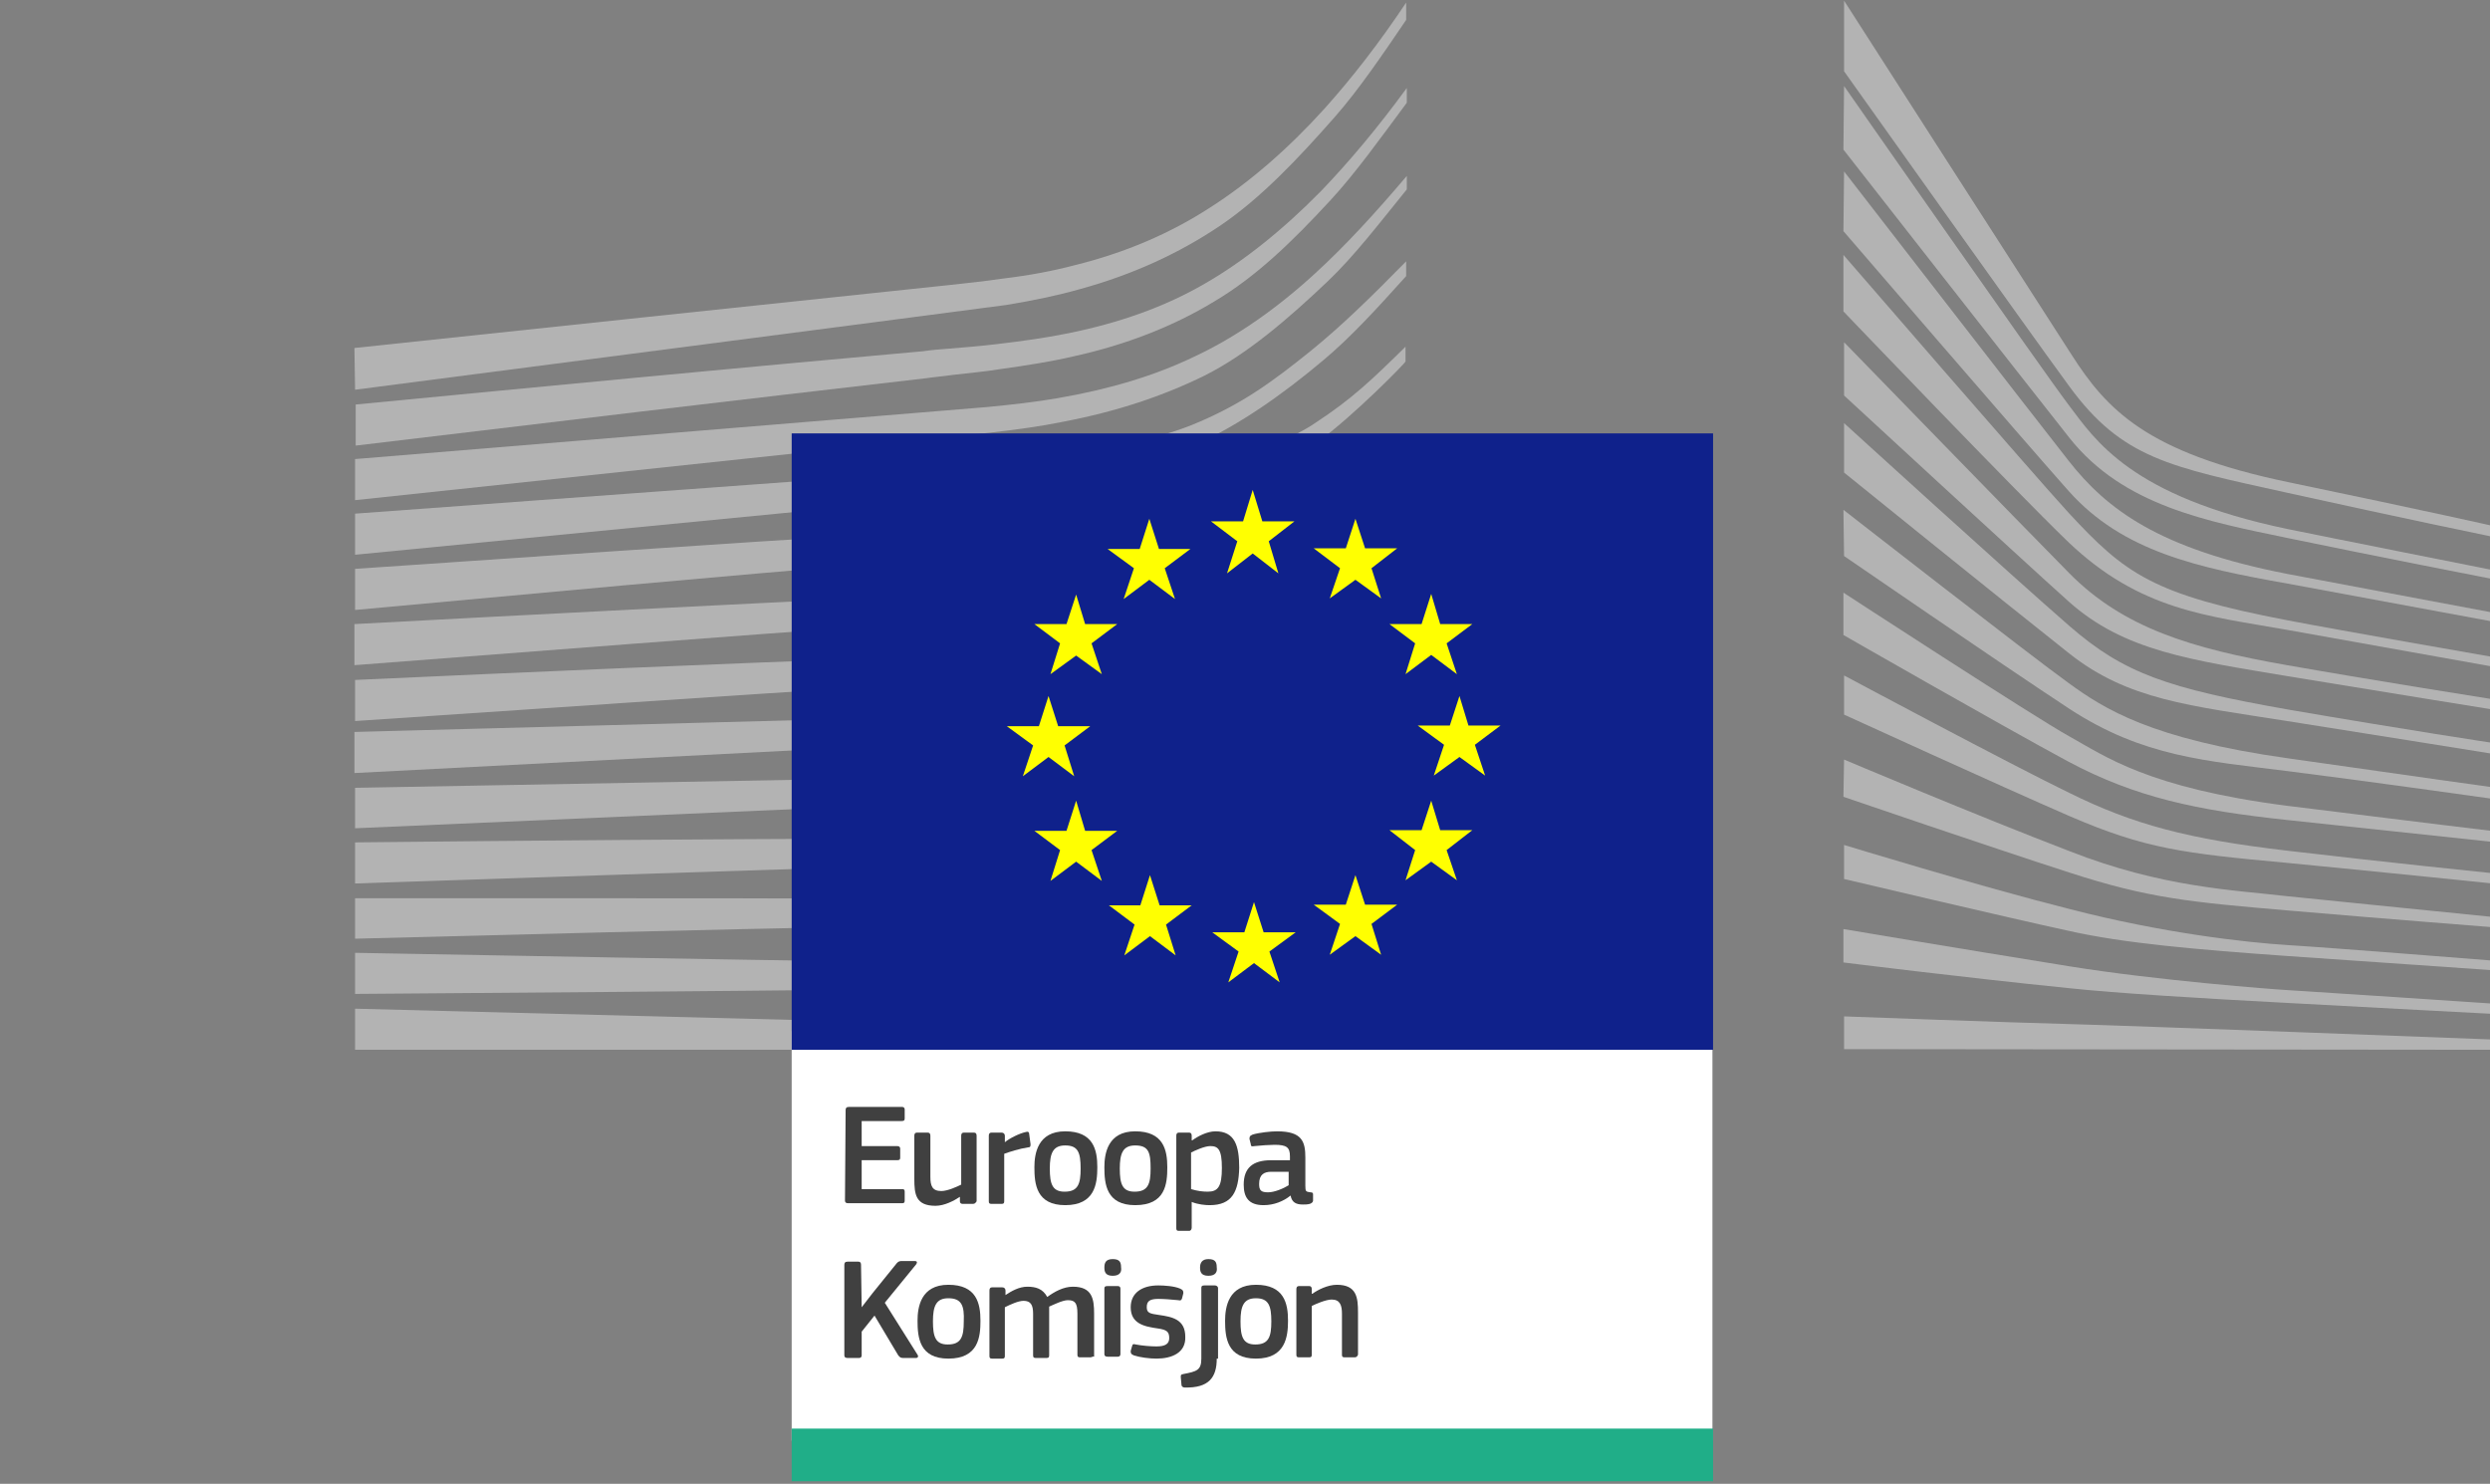 <?xml version="1.0" encoding="utf-8"?>
<!-- Generator: Adobe Illustrator 25.2.0, SVG Export Plug-In . SVG Version: 6.00 Build 0)  -->
<svg version="1.1" id="Calque_1" xmlns="http://www.w3.org/2000/svg" xmlns:xlink="http://www.w3.org/1999/xlink" x="0px" y="0px"
	 viewBox="0 0 387.8 231.1" style="enable-background:new 0 0 387.8 231.1;" xml:space="preserve">
<rect x="0" y="0" width="387.8" height="231.1" fill="#808080" stroke="none"/>
<style type="text/css">
	.st0{fill:#B3B3B3;}
	.st1{fill:#FFFFFF;}
	.st2{fill:#0F218B;}
	.st3{fill:#FFFF01;}
	.st4{fill:#20AE88;}
	.st5{fill:#404040;}
</style>
<g>
	<g>
		<path class="st0" d="M55.3,60.7c0,0,98.6-12.8,101.4-13.2c4.3-0.7,8.1-1.5,11.6-2.5c8-2.2,15.3-5.5,21.8-9.9
			c6.2-4.2,12-10.3,17.8-16.9c3.7-4.2,7.5-9.8,11.1-15.1V0.4c-4.2,6.3-8.4,11.7-12.7,16.5c-5.7,6.3-11.7,11.5-17.8,15.4
			c-6.3,4.1-13.4,7.1-21.1,9c-3.4,0.9-7.1,1.6-11.3,2.1c-2.7,0.4-5.5,0.7-8.3,1c-1.1,0.1-92.6,9.8-92.6,9.8L55.3,60.7L55.3,60.7z"/>
		<path class="st0" d="M187.6,44.2c-6.2,3.6-13.3,6.1-21.2,7.7c-3.4,0.7-7,1.2-11.2,1.7c-2.5,0.3-4.9,0.5-7.4,0.7
			c-1.3,0.1-2.7,0.2-4,0.4c-30.2,2.7-60.3,5.6-88.4,8.3v6.4c28.3-3.4,58.6-7,88.9-10.5c1.3-0.2,2.7-0.3,4-0.5c2.5-0.3,5-0.5,7.4-0.9
			c4.3-0.6,8.1-1.2,11.5-2c8.2-1.8,15.6-4.7,22-8.6c6.4-3.8,12-9.2,18-15.7c3.8-4.1,7.9-9.8,11.9-15.2v-2.3c-4.6,6.3-9,11.5-13.3,16
			C199.8,35.8,193.7,40.7,187.6,44.2z"/>
		<path class="st0" d="M204.8,42.6c-6,5.5-12.3,9.9-18.7,12.9c-6.2,3-13.2,5.1-21.3,6.5c-3.4,0.6-7,1-11.1,1.4l-98.4,8.1v6.4
			l87.5-9.3l11.3-1.2c4.3-0.5,8-1,11.4-1.7c8.4-1.6,15.6-4,22.1-7.2c6.6-3.3,13.1-8.9,19.2-14.7c4.1-3.9,8-9,12.3-14.3v-2.1
			C214.1,33.3,209.5,38.3,204.8,42.6z"/>
		<path class="st0" d="M181,75.7c-5.7,3.2-10,5.1-18.2,5.9c-4.9,0.5-10,0.8-14.9,1c-2.4,0.1-4.8,0.2-7.1,0.4
			c-14.9,0.8-29.5,1.8-44.4,2.8l-41.1,2.8V95l41.5-3.8c13.4-1.2,29-2.6,44.2-3.8l11.1-0.9c4.3-0.3,7.9-0.7,11.1-1.1
			c8.4-1.1,15.6-2.8,22-5.2c6.9-2.6,13.3-6.5,19.8-11.2c5.8-4.2,13.9-12.5,13.9-12.7V54c-5.3,5.2-8.3,8.1-14.1,11.9
			C198,70.5,186.2,72.9,181,75.7z"/>
		<path class="st0" d="M183.1,87.9c-6.2,1.8-13.2,3.1-21.4,3.8c-3.3,0.3-6.9,0.5-10.9,0.7l-11,0.5c-27.4,1.3-54.6,2.7-84.6,4.3v6.4
			c28.7-2.2,56.7-4.4,84.8-6.4l11-0.7c4.2-0.3,7.7-0.6,11.1-1c8.4-0.9,15.5-2.4,21.9-4.4c7-2.2,13.9-5.5,20.4-9.6
			c4.8-3.1,9.6-6.7,14.6-11v-0.1c-5.5,4.7-10.7,5.7-15.9,8.9C196.7,82.9,190,85.9,183.1,87.9z"/>
		<path class="st0" d="M182.1,98.5c-6.3,1.5-13,2.4-21.3,3c-3.2,0.2-6.6,0.4-10.8,0.5l-10.9,0.4c-27.5,1-55.3,2.2-83.8,3.5v6.4
			c28.3-1.9,56-3.8,84-5.6l10.9-0.7c4.3-0.2,7.7-0.5,10.9-0.8c8.5-0.8,15.4-1.9,21.8-3.6c7.2-1.8,14.1-4.6,20.7-8.1
			c5.1-2.7,10.2-5.9,15.4-9.8V81c-5.7,4.1-11.1,7.5-16.6,10.2C195.9,94.4,189.1,96.8,182.1,98.5z"/>
		<path class="st0" d="M181.2,108.8c-6.3,1.1-13,1.9-21.3,2.3c-3.1,0.2-6.4,0.3-10.8,0.4L55.2,114v6.4l83.3-4.3l10.8-0.5
			c4.2-0.2,7.7-0.4,10.8-0.6c8.3-0.6,15.2-1.6,21.6-2.9c7.3-1.5,14.3-3.7,20.9-6.5c5.3-2.3,10.7-5,16.3-8.4v-2.6
			c-6,3.5-11.6,6.2-17.2,8.5C195.2,105.6,188.3,107.5,181.2,108.8z"/>
		<path class="st0" d="M180.4,119.2c-11.5,1.5-23.4,1.7-34.8,1.9c-2.6,0-5.3,0.1-7.9,0.1l-82.4,1.5v6.3l82.6-3.6
			c2.6-0.1,5.2-0.2,7.9-0.3c11.6-0.5,23.5-0.9,35.2-2.8c7.4-1.2,14.5-2.9,21.1-5.1c5.5-1.8,11.2-4.2,17-7v-2.4
			c-6.1,2.8-12,5.2-17.7,6.9C194.7,116.8,187.7,118.3,180.4,119.2z"/>
		<path class="st0" d="M179.8,129.7c-10.8,0.9-21.8,0.9-32.5,0.9c-3.3,0-6.6,0-10,0c-27.3,0.1-54.4,0.3-82,0.6v6.4
			c26.3-0.9,54.2-1.8,82.1-2.7c3.3-0.1,6.6-0.2,9.9-0.3c10.7-0.3,21.8-0.6,32.8-1.7c7.6-0.8,14.6-2,21.2-3.7
			c5.8-1.4,11.7-3.3,17.7-5.6v-2.3c-6.2,2.2-12.3,4-18.3,5.3C194.1,128.1,187.3,129.1,179.8,129.7z"/>
		<path class="st0" d="M179.4,140.1c-4.5,0.2-9.4,0.3-14.9,0.3c-2.1,0-4.2,0-6.3,0L137,140c-14.5-0.1-28.9-0.1-42.5-0.1H55.3v6.3
			l39.3-1c13.5-0.3,28-0.7,42.4-0.9l21.2-0.3c5.8-0.1,13.5-0.3,21.3-0.8c7.6-0.5,14.6-1.3,21.2-2.3c6-1,12.1-2.2,18.2-3.8v-2.3
			c-6.3,1.4-12.5,2.6-18.6,3.4C193.8,139.2,186.9,139.8,179.4,140.1z"/>
		<path class="st0" d="M158,150l-21.2-0.2c-27-0.4-54-0.9-81.5-1.4v6.4c26.3-0.2,54.1-0.4,81.5-0.7l21.2-0.3
			c7.1-0.1,14.1-0.3,21.2-0.5c14.6-0.5,27.6-1.5,39.8-3.1V148c-12.2,1.3-25.3,2-39.9,2.1C172.1,150.2,165,150.1,158,150z"/>
		<polygon class="st0" points="219,161.3 55.3,157.1 55.3,163.5 219,163.5 		"/>
	</g>
	<g>
		<path class="st0" d="M204.2,54.6c-6.2,5-11,8.5-18.6,11.6c-6.6,2.6-13.7,3.7-21.9,4.8c-5.2,0.7-10.7,1.8-15.9,2.2
			c-2.1,0.1-4.3,0.3-6.4,0.5L55.3,80v6.4l86.4-8.4l11.2-1.1c4.2-0.4,7.8-0.9,11.3-1.4c8.4-1.3,15.6-3.4,22.1-6.3
			c6.7-3,13.5-7.8,19.8-13.1c4.3-3.6,8.4-8.1,12.9-13.1v-2.3C213.5,46.3,209,50.7,204.2,54.6z"/>
	</g>
	<polygon class="st1" points="123.3,224.4 266.7,224.4 266.7,160.6 123.3,160.6 	"/>
	<polygon class="st2" points="266.8,163.5 266.8,67.5 123.3,67.5 123.3,163.5 	"/>
	<polygon class="st3" points="196.6,81.2 201.6,81.2 197.6,84.3 199.1,89.3 195.1,86.2 191.1,89.3 192.7,84.3 188.6,81.2 
		193.6,81.2 195.1,76.3 	"/>
	<polygon class="st3" points="196.8,145.2 201.8,145.2 197.7,148.2 199.3,153 195.3,150 191.3,153 192.9,148.2 188.8,145.2 
		193.8,145.2 195.3,140.5 	"/>
	<polygon class="st3" points="212.6,140.9 217.6,140.9 213.6,143.9 215.1,148.7 211.1,145.8 207.1,148.7 208.7,143.9 204.6,140.9 
		209.6,140.9 211.1,136.3 	"/>
	<polygon class="st3" points="212.6,85.4 217.6,85.4 213.6,88.5 215.1,93.2 211.1,90.3 207.1,93.2 208.7,88.5 204.6,85.4 
		209.6,85.4 211.1,80.8 	"/>
	<polygon class="st3" points="224.3,97.2 229.3,97.2 225.3,100.2 226.9,105 222.9,102 218.9,105 220.4,100.2 216.4,97.2 221.4,97.2 
		222.9,92.5 	"/>
	<polygon class="st3" points="224.3,129.3 229.3,129.3 225.3,132.4 226.9,137.1 222.9,134.2 218.9,137.1 220.4,132.4 216.4,129.3 
		221.4,129.3 222.9,124.7 	"/>
	<polygon class="st3" points="228.7,113 233.7,113 229.7,116 231.3,120.8 227.3,117.9 223.3,120.8 224.9,116 220.8,113 225.8,113 
		227.3,108.4 	"/>
	<polygon class="st3" points="180.5,85.5 185.4,85.5 181.4,88.5 183,93.3 179,90.3 175,93.3 176.6,88.5 172.5,85.5 177.5,85.5 
		179,80.8 	"/>
	<polygon class="st3" points="169,97.2 174,97.2 170,100.2 171.6,105 167.6,102.1 163.6,105 165.1,100.2 161.1,97.2 166.1,97.2 
		167.6,92.6 	"/>
	<polygon class="st3" points="164.8,113.1 169.8,113.1 165.8,116.1 167.3,120.9 163.3,117.9 159.3,120.9 160.9,116.1 156.8,113.1 
		161.8,113.1 163.3,108.4 	"/>
	<polygon class="st3" points="169,129.4 174,129.4 170,132.4 171.6,137.2 167.6,134.2 163.6,137.2 165.1,132.4 161.1,129.4 
		166.1,129.4 167.6,124.7 	"/>
	<polygon class="st3" points="180.6,141 185.6,141 181.6,144 183.1,148.8 179.1,145.8 175.1,148.8 176.7,144 172.7,141 177.6,141 
		179.1,136.3 	"/>
	<polygon class="st4" points="123.3,230.7 266.8,230.7 266.8,222.5 123.3,222.5 	"/>
	<path class="st0" d="M287.2,0.1c0,0,29.9,46.6,35.4,55.1c5.5,8.6,11.7,15.3,33.8,19.9c22.1,4.6,31.8,6.8,31.8,6.8v1.7
		c0,0-14.1-2.9-32.2-6.9s-25.5-5.3-33.7-16.5c-6.9-9.4-35.1-49.1-35.1-49.1L287.2,0.1L287.2,0.1z"/>
	<path class="st0" d="M287.2,13.4c0,0,30.9,44.3,35,49.7s9.6,14.2,34.1,19.3c6.3,1.3,32,6.4,32,6.4v1.4c0,0-19.5-3.8-32-6.4
		s-25.6-5-34-15.6c-7.6-9.6-35.2-44.9-35.2-44.9L287.2,13.4z"/>
	<path class="st0" d="M287.2,26.7c0,0,29.1,37.6,35,45.1s14,13.7,34.1,17.6c11.6,2.2,31.9,6,31.9,6v1.4c0,0-17.8-3.3-31.9-5.9
		c-14.1-2.5-25.7-5-34.1-14.4c-7.3-8.2-35.1-40.5-35.1-40.5L287.2,26.7z"/>
	<path class="st0" d="M287.1,39.7c0,0,29.5,34.1,35.1,40.2c8.8,9.5,13.1,12.7,34,16.7c8.3,1.6,31.9,5.7,31.9,5.7v1.5
		c0,0-19.5-3.5-31.9-5.7s-22.9-3-34.1-13.7c-8.5-8.2-35-35.9-35-35.9V39.7z"/>
	<path class="st0" d="M287.2,53.3c0,0,27.2,28,35.1,36c8.4,8.5,19,11.7,33.9,14.3c14.2,2.5,32,5.3,32,5.3v1.6c0,0-16.8-2.7-32-5.2
		c-14.9-2.5-25.4-3.9-34-11.6c-7.7-6.9-35-32.1-35-32.1V53.3z"/>
	<path class="st0" d="M287.2,65.9c0,0,25.9,23.6,35.1,31.6c8.5,7.4,15.3,9.7,34,13c18.6,3.2,31.9,5.2,31.9,5.2v1.7
		c0,0-16.8-2.7-32-5.1s-24.8-3.3-33.9-10.5c-10.5-8.3-35.1-28.2-35.1-28.2V65.9z"/>
	<path class="st0" d="M287.1,79.4c0,0,29.5,23,35.1,27c5.5,4,12.8,8.7,34.1,11.7c21,3,31.8,4.5,31.8,4.5v1.8c0,0-19.1-2.7-31.8-4.3
		c-12.7-1.6-22.5-2.2-34-9.7c-11.1-7.3-35.1-23.8-35.1-23.8L287.1,79.4z"/>
	<path class="st0" d="M287.1,92.3c0,0,29.6,19.3,35.2,22.4s12.2,8,33.9,10.8c21.7,2.7,31.8,3.9,31.8,3.9v1.7c0,0-17.9-1.9-31.9-3.4
		c-14-1.5-23.5-3.5-34-9.1c-10.4-5.6-35-19.7-35-19.7V92.3z"/>
	<path class="st0" d="M287.2,105.2c0,0,26.2,14,35.1,18.3c9.9,4.9,18.5,7.2,34,9c15.2,1.8,31.9,3.5,31.9,3.5v1.6
		c0,0-15.4-1.6-31.9-3.2c-16.3-1.5-22.2-2.2-34-7.3c-10.6-4.6-35.1-15.8-35.1-15.8V105.2z"/>
	<path class="st0" d="M287.2,118.3c0,0,20.6,8.7,35.2,14.3c14.3,5.6,25.3,6,34,7c3.8,0.4,31.7,3.2,31.7,3.2v1.6
		c0,0-16.7-1.3-31.8-2.6c-15.2-1.3-21.7-1.9-34-5.9c-12.4-4-35.2-11.8-35.2-11.8L287.2,118.3z"/>
	<path class="st0" d="M287.2,131.6c0,0,20.9,6.4,35.2,10c14.3,3.7,27.4,5.2,34,5.6c6.6,0.4,31.7,2.4,31.7,2.4v1.5
		c0,0-14.3-1-31.8-2.2c-14.2-1-25.6-2-34-3.9c-9.3-2-35.1-8.1-35.1-8.1L287.2,131.6z"/>
	<path class="st0" d="M287.1,144.7c0,0,17.2,2.9,35.2,5.8c13.6,2.2,31.9,3.6,33.9,3.7c2,0.1,31.9,2.1,31.9,2.1v1.6
		c0,0-19.2-1-31.9-1.7c-13.3-0.7-26.5-1.5-34-2.3c-16.8-1.7-35.1-4-35.1-4V144.7z"/>
	<path class="st0" d="M287.2,158.3c0,0,27,1,35.2,1.2s65.8,2.4,65.8,2.4v1.6l-101-0.1V158.3z"/>
	<g>
		<path class="st5" d="M131.7,172.9c0-0.3,0.1-0.5,0.5-0.5h8.3c0.3,0,0.4,0.2,0.4,0.4v1.4c0,0.3-0.1,0.4-0.5,0.4h-6.2v3.9h5.5
			c0.3,0,0.5,0.1,0.5,0.4v1.4c0,0.3-0.1,0.4-0.5,0.4h-5.5v4.5h6.3c0.3,0,0.4,0.1,0.4,0.4v1.4c0,0.3-0.1,0.4-0.4,0.4h-8.4
			c-0.3,0-0.5-0.1-0.5-0.4L131.7,172.9L131.7,172.9z"/>
		<path class="st5" d="M151.5,187.5h-1.6c-0.3,0-0.4-0.2-0.4-0.4v-0.7l0,0c-0.9,0.6-2.4,1.4-3.8,1.4c-3.1,0-3.3-1.8-3.3-4.2v-6.7
			c0-0.3,0.1-0.5,0.4-0.5h1.7c0.3,0,0.4,0.2,0.4,0.5v6.4c0,1.4,0.3,2.2,1.7,2.2c1,0,2.5-0.7,3.1-1v-7.6c0-0.3,0.1-0.5,0.4-0.5h1.6
			c0.3,0,0.4,0.2,0.4,0.5v10.2C151.9,187.4,151.8,187.5,151.5,187.5z"/>
		<path class="st5" d="M156.4,187.1c0,0.3-0.1,0.4-0.4,0.4h-1.6c-0.3,0-0.4-0.1-0.4-0.4v-10.2c0-0.3,0.1-0.5,0.4-0.5h1.6
			c0.3,0,0.5,0.2,0.5,0.5v1l0,0c0.7-0.6,2.3-1.4,3.3-1.6c0.3-0.1,0.5,0,0.5,0.4l0.2,1.5c0,0.3,0,0.5-0.4,0.5c-1.3,0.2-2.9,0.7-3.7,1
			L156.4,187.1L156.4,187.1z"/>
		<path class="st5" d="M165.9,187.7c-4.5,0-4.8-3.3-4.8-5.9c0-2.1,0.5-5.6,4.8-5.6c4.4,0,5,2.9,5,5.6
			C170.9,184.4,170.5,187.7,165.9,187.7z M165.9,178.4c-1.9,0-2.4,1.2-2.4,3.6c0,2.4,0.4,3.6,2.3,3.6c2.1,0,2.5-1.2,2.5-3.6
			C168.3,179.5,167.9,178.4,165.9,178.4z"/>
		<path class="st5" d="M176.8,187.7c-4.5,0-4.8-3.3-4.8-5.9c0-2.1,0.5-5.6,4.8-5.6c4.4,0,5,2.9,5,5.6
			C181.8,184.4,181.5,187.7,176.8,187.7z M176.8,178.4c-1.9,0-2.4,1.2-2.4,3.6c0,2.4,0.4,3.6,2.3,3.6c2.1,0,2.5-1.2,2.5-3.6
			C179.2,179.5,178.9,178.4,176.8,178.4z"/>
		<path class="st5" d="M188.4,187.7c-0.7,0-1.8-0.1-2.8-0.5l0,0v4c0,0.2-0.1,0.5-0.4,0.5h-1.6c-0.4,0-0.4-0.2-0.4-0.5v-14.3
			c0-0.3,0.1-0.5,0.4-0.5h1.6c0.3,0,0.4,0.2,0.4,0.5v0.7h0.1c0.8-0.6,2.3-1.4,3.6-1.4c3,0,3.7,2.2,3.7,5.7
			C192.9,185.6,191.9,187.7,188.4,187.7z M188.5,178.5c-0.9,0-2.4,0.7-3,1v5.7c1,0.3,1.8,0.4,2.6,0.4c1.6,0,2.2-0.8,2.2-3.7
			S189.7,178.5,188.5,178.5z"/>
		<path class="st5" d="M201,186.2c-1.1,0.9-2.6,1.5-4.2,1.5c-2.4,0-3.1-1.3-3.1-3.2c0-2.6,1.4-3.8,4.3-3.8h2.9v-0.6
			c0-1.4-0.5-1.8-2.4-1.8c-0.7,0-2.2,0.1-3.1,0.2c-0.5,0.1-0.6,0-0.6-0.3l-0.2-0.8c0-0.3,0-0.5,0.5-0.7c1-0.3,2.8-0.5,3.8-0.5
			c3.9,0,4.4,1.6,4.4,4.1v4.4c0,0.9,0.1,0.9,0.8,1c0.3,0,0.4,0.1,0.4,0.3v1c0,0.2-0.2,0.4-0.5,0.5c-0.4,0.1-0.7,0.1-1.1,0.1
			C201.9,187.6,201.2,187.3,201,186.2L201,186.2z M200.8,182.5H198c-1.1,0-1.9,0.4-1.9,1.9c0,1,0.3,1.3,1.4,1.3c1,0,2.4-0.6,3.2-1.1
			v-2.1H200.8z"/>
		<path class="st5" d="M134.2,203.6l1.7-2.2l3.8-4.7c0.2-0.2,0.4-0.3,0.7-0.3h2.1c0.3,0,0.4,0.2,0.2,0.5l-4.9,6l5.1,8.1
			c0.2,0.3,0,0.5-0.2,0.5h-2.1c-0.4,0-0.5-0.2-0.7-0.4l-3.7-6.2l-2,2.5v3.7c0,0.2-0.1,0.4-0.4,0.4H132c-0.3,0-0.5-0.1-0.5-0.4V197
			c0-0.3,0.1-0.5,0.5-0.5h1.7c0.3,0,0.4,0.2,0.4,0.5L134.2,203.6L134.2,203.6z"/>
		<path class="st5" d="M147.7,211.6c-4.5,0-4.8-3.3-4.8-5.9c0-2.1,0.5-5.6,4.8-5.6c4.4,0,5,2.9,5,5.6
			C152.7,208.2,152.4,211.6,147.7,211.6z M147.7,202.2c-1.9,0-2.4,1.2-2.4,3.6c0,2.4,0.4,3.6,2.3,3.6c2.1,0,2.5-1.2,2.5-3.6
			C150.2,203.4,149.8,202.2,147.7,202.2z"/>
		<path class="st5" d="M169.8,211.4h-1.6c-0.3,0-0.4-0.1-0.4-0.4v-6.4c0-1.7-0.4-2.1-1.5-2.1c-0.8,0-2.2,0.7-2.9,1
			c0,0.2,0,0.6,0,1.2v6.4c0,0.3-0.1,0.4-0.4,0.4h-1.7c-0.3,0-0.4-0.1-0.4-0.4v-6.5c0-1.4-0.4-2-1.5-2c-0.8,0-2.1,0.6-2.9,1v7.6
			c0,0.3-0.1,0.4-0.4,0.4h-1.6c-0.3,0-0.4-0.1-0.4-0.4V201c0-0.3,0.1-0.5,0.4-0.5h1.6c0.3,0,0.5,0.2,0.5,0.5v0.7l0,0
			c0.9-0.6,2.1-1.3,3.4-1.3c1.3,0,2.4,0.3,3.1,1.6c1.1-0.8,2.5-1.6,4-1.6c3,0,3.3,1.9,3.3,4.2v6.7
			C170.2,211.2,170.1,211.4,169.8,211.4z"/>
		<path class="st5" d="M173.3,198.7c-1.2,0-1.3-0.7-1.3-1.3c0-0.7,0.2-1.3,1.3-1.3s1.3,0.5,1.3,1.3
			C174.7,198,174.5,198.7,173.3,198.7z M174.5,210.9c0,0.2-0.1,0.4-0.4,0.4h-1.6c-0.3,0-0.5-0.1-0.5-0.4v-10.2
			c0-0.3,0.1-0.4,0.5-0.4h1.6c0.3,0,0.4,0.2,0.4,0.4V210.9z"/>
		<path class="st5" d="M180.1,211.6c-1.1,0-2.6-0.2-3.5-0.5c-0.5-0.2-0.5-0.4-0.5-0.7l0.2-0.7c0.1-0.4,0.2-0.4,0.6-0.3
			c1,0.2,2.4,0.3,3.2,0.3c1.4,0,2-0.4,2-1.3c0-1-0.4-1.3-1.8-1.5c-2.2-0.3-4.2-0.8-4.2-3.3c0-2.2,1.7-3.4,4.3-3.4
			c0.9,0,2.5,0.1,3.4,0.5c0.4,0.2,0.5,0.3,0.5,0.7l-0.2,0.8c-0.1,0.3-0.2,0.4-0.6,0.3c-1-0.1-2.2-0.2-3.1-0.2
			c-1.4,0-1.8,0.4-1.8,1.3c0,0.9,0.5,1,1.9,1.2c2.1,0.3,4.1,0.7,4.1,3.4C184.7,210.7,182.5,211.6,180.1,211.6z"/>
		<path class="st5" d="M189.5,211.6c0,2.9-1.2,4.6-5,4.5c-0.2,0-0.5-0.1-0.5-0.5l-0.1-1.1c0-0.4,0-0.4,0.4-0.5
			c2.1-0.4,2.8-0.6,2.8-2.4v-11c0-0.3,0.1-0.4,0.5-0.4h1.6c0.3,0,0.5,0.2,0.5,0.4v11H189.5z M188.2,198.7c-1.2,0-1.3-0.7-1.3-1.3
			c0-0.7,0.3-1.3,1.3-1.3c1.1,0,1.3,0.5,1.3,1.3C189.6,198,189.4,198.7,188.2,198.7z"/>
		<path class="st5" d="M195.6,211.6c-4.5,0-4.8-3.3-4.8-5.9c0-2.1,0.5-5.6,4.8-5.6c4.4,0,5,2.9,5,5.6
			C200.6,208.2,200.2,211.6,195.6,211.6z M195.6,202.2c-1.9,0-2.4,1.2-2.4,3.6c0,2.4,0.4,3.6,2.3,3.6c2.1,0,2.5-1.2,2.5-3.6
			C198,203.4,197.6,202.2,195.6,202.2z"/>
		<path class="st5" d="M211,211.4h-1.6c-0.3,0-0.4-0.1-0.4-0.4v-6.4c0-1.3-0.3-2.2-1.6-2.2c-0.9,0-2.5,0.7-3.1,1v7.6
			c0,0.3-0.1,0.4-0.4,0.4h-1.6c-0.3,0-0.4-0.1-0.4-0.4v-10.2c0-0.3,0.1-0.5,0.4-0.5h1.6c0.3,0,0.4,0.2,0.4,0.5v0.7c0,0,0,0,0.1,0
			c0.8-0.6,2.4-1.4,3.8-1.4c3.1,0,3.3,2,3.3,4.3v6.6C211.4,211.2,211.3,211.4,211,211.4z"/>
	</g>
</g>
</svg>
